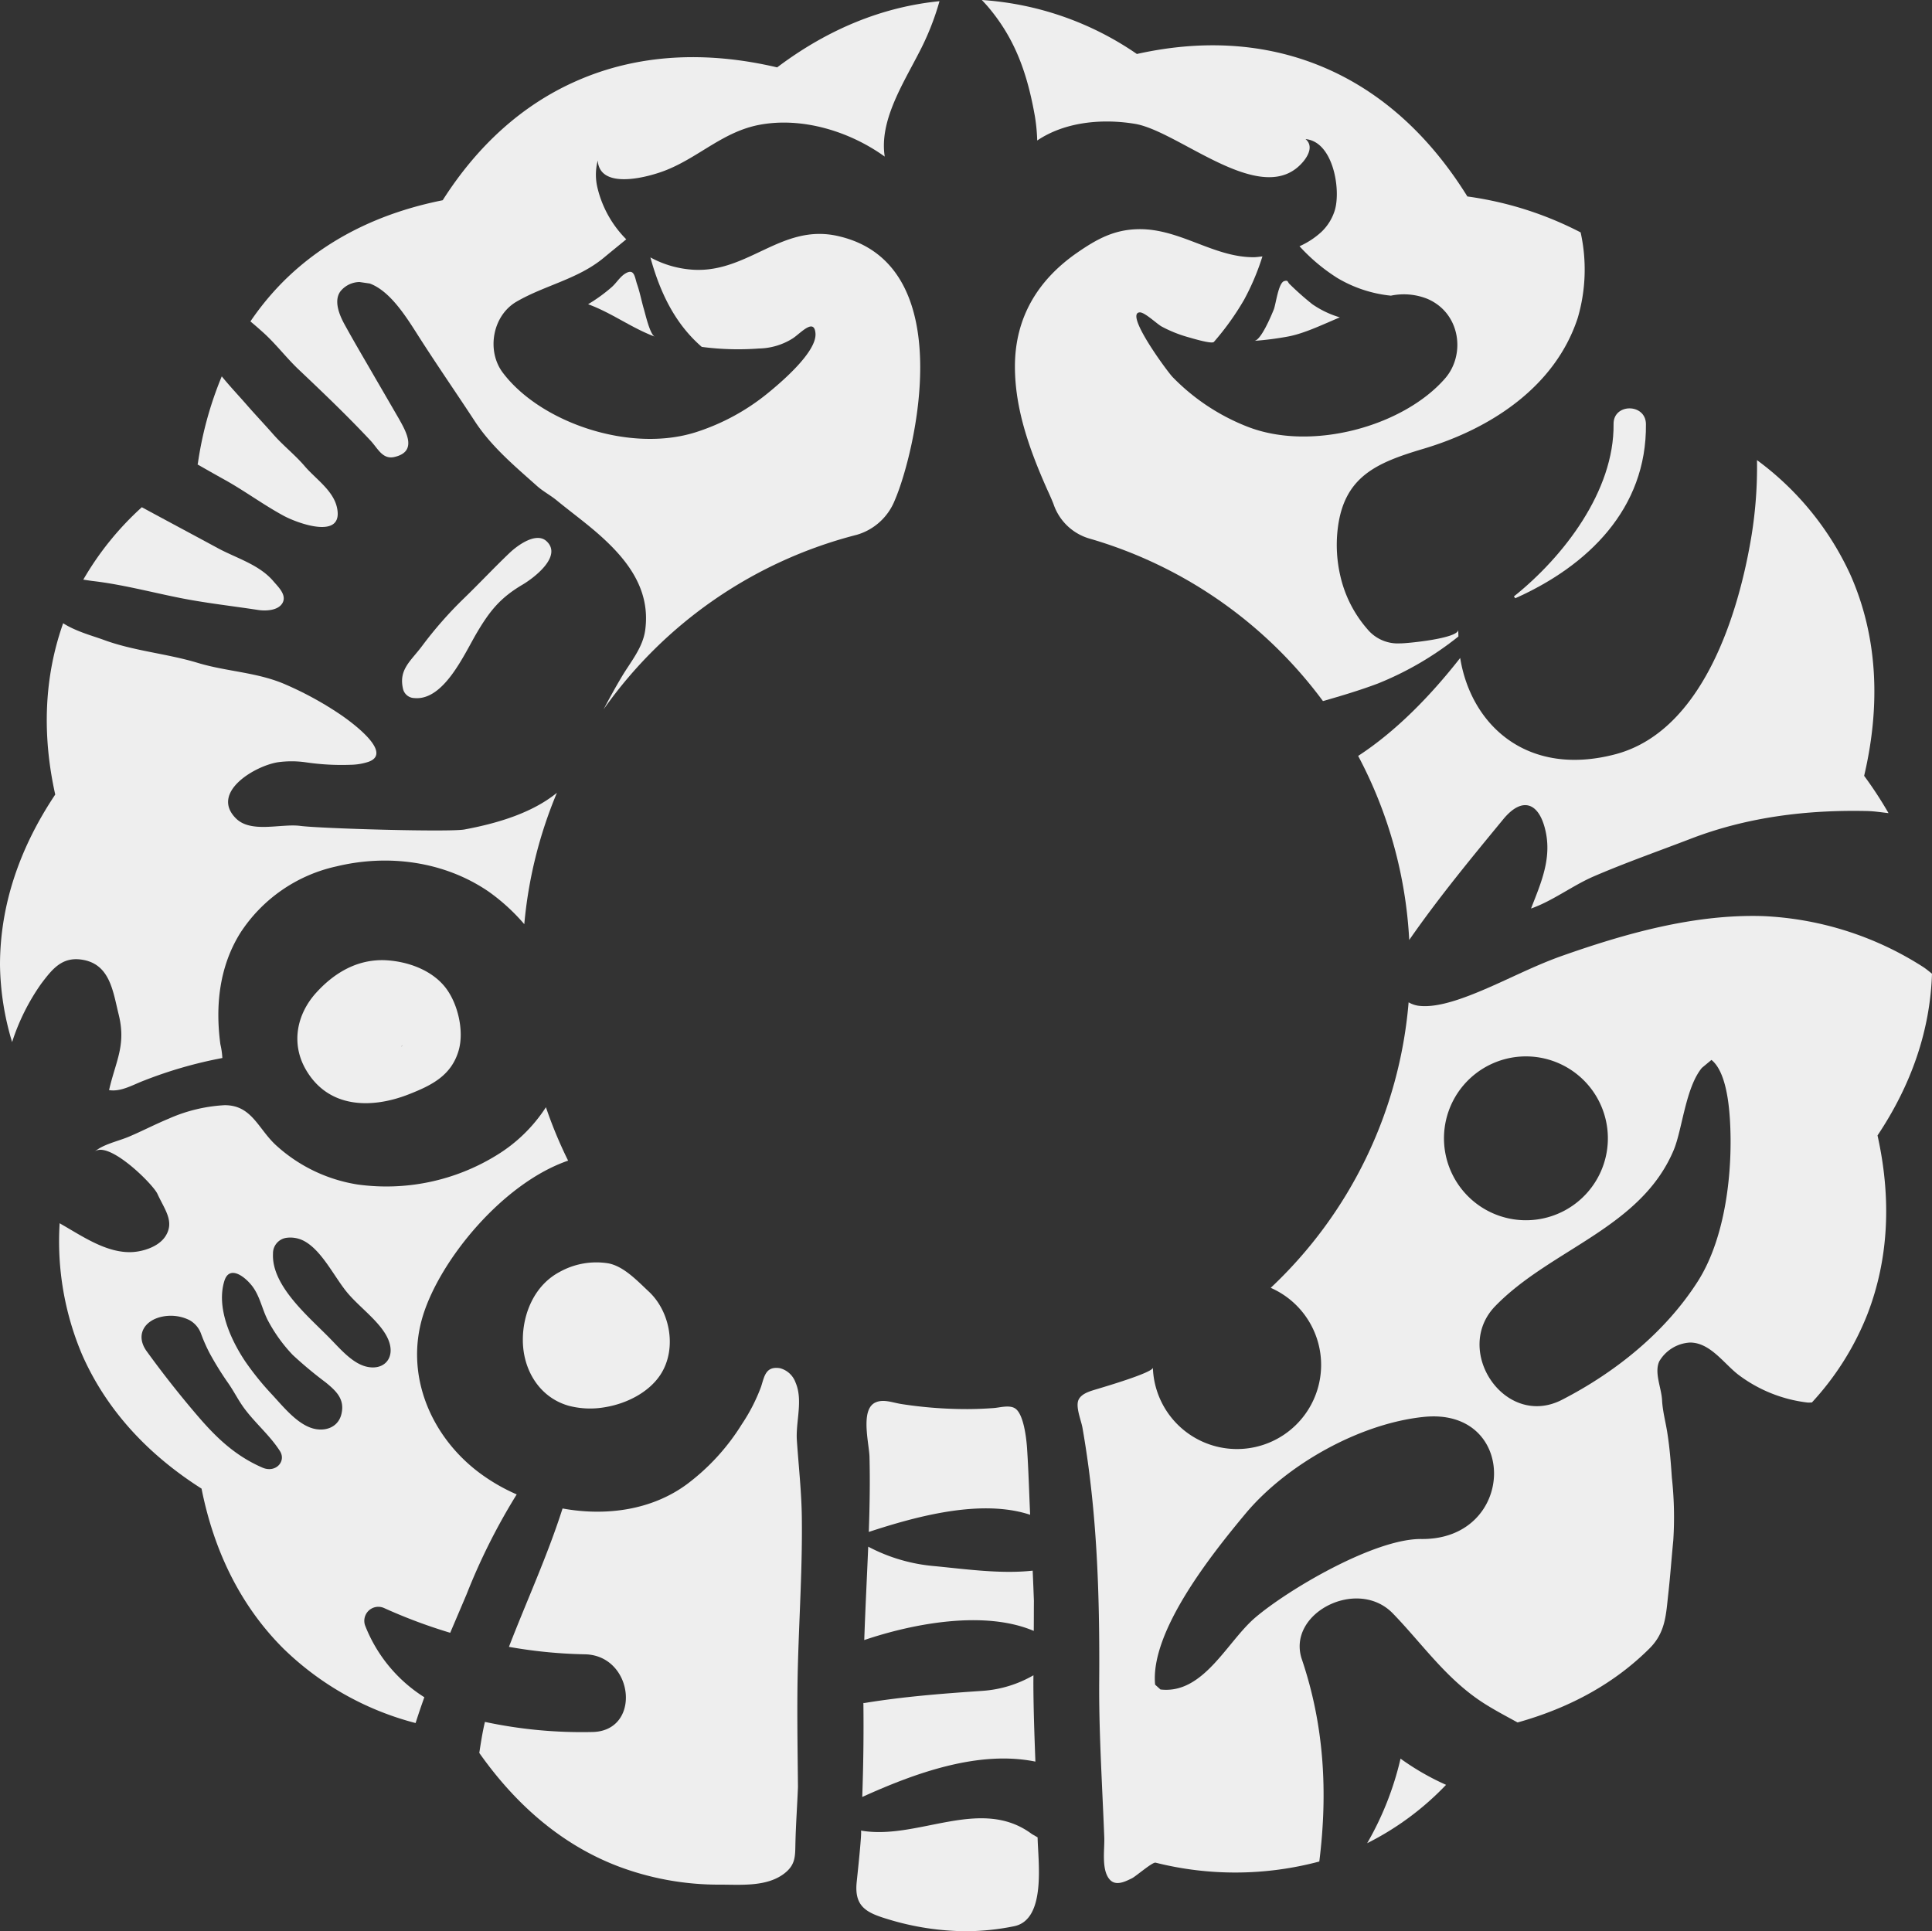 <svg id="Layer_1" data-name="Layer 1" xmlns="http://www.w3.org/2000/svg" viewBox="0 0 363.769 363.666"><rect x="0" y="0" width="363.769" height="363.666" fill="#333333" stroke="none"/><path d="M110.729,57.289c4.43,1.611,8.199,4.483,12.568,6.103-.897-.335-1.787-4.251-2.048-5.128-.461-1.558-.747-3.149-1.277-4.683-.469-1.338-.49-3.043-2.117-2.142-1.089.604-1.762,1.827-2.684,2.631a30.188,30.188,0,0,1-4.442,3.219" style="fill:#eee"/><path d="M252.27,59.759a18.064,18.064,0,0,1-5.205-2.492,55.941,55.941,0,0,1-4.189-3.712c-.485-.416-.277-.861-1.077-.62-1.11.335-1.562,4.361-1.974,5.372-.416,1.02-2.386,5.793-3.655,5.882a58.448,58.448,0,0,0,6.261-.803c3.043-.547,6.404-2.174,9.839-3.626" style="fill:#eee"/><path d="M150.971,285.6c-.069-4.834-.608-9.586-.934-14.395-.196-2.994.816-6.355.22-9.341a7.244,7.244,0,0,0-.469-1.526,4.27,4.27,0,0,0-2.933-2.696c-2.745-.432-2.937,1.619-3.569,3.524a33.724,33.724,0,0,1-3.626,7.053,41.249,41.249,0,0,1-10.288,11.246c-6.608,4.895-15.24,6.094-23.451,4.593-2.802,8.803-6.743,17.377-10.096,26.058a91.017,91.017,0,0,0,14.281,1.403c9.337.159,10.79,14.628,1.26,14.636A87.207,87.207,0,0,1,91.305,324.25c-.461,1.925-.759,3.883-1.061,5.841,6.91,9.802,15.493,17.227,25.927,21.269A53.527,53.527,0,0,0,135.56,354.893c3.924-.004,8.795.453,12.107-2.093,2.182-1.681,2.04-3.325,2.101-5.772.082-3.508.339-7.012.477-10.52-.069-7.661-.216-15.325-.012-22.949.253-9.317.865-18.634.738-27.959" style="fill:#eee"/><path d="M162.349,338.386c10.051-4.56,21.946-8.827,32.601-6.661-.183-4.981-.367-9.953-.379-14.914l.012-1.342a22.167,22.167,0,0,1-9.59,2.933c-7.477.51-14.828,1.073-22.244,2.292l-.184-.012c.073,6-.008,11.874-.216,17.704" style="fill:#eee"/><path d="M194.643,307.115c.02-1.88.012-3.769.029-5.674-.073-1.889-.147-3.777-.233-5.674-5.935.661-12.621-.286-18.438-.849a32.597,32.597,0,0,1-12.527-3.667c-.241,5.854-.547,11.715-.747,17.585,9.276-3.145,22.664-5.662,31.916-1.721" style="fill:#eee"/><path d="M195.368,345.991l-1.077-.624c-9.664-7.212-21.526,1.228-32.193-.657.257.045-.734,9.04-.812,9.884-.4,4.479,1.913,5.605,5.858,6.796a51.09,51.09,0,0,0,14.812,2.276,46.012,46.012,0,0,0,8.97-.938c6.155-1.232,4.508-12.335,4.442-16.737" style="fill:#eee"/><path d="M164.762,264.132c-1.171.583-1.558,2.023-1.607,3.679-.069,2.321.518,5.075.559,6.519.118,4.715.033,9.431-.13,14.146,8.982-2.953,21.179-6.278,30.378-3.231-.192-4.169-.302-8.346-.579-12.511-.126-1.864-.632-6.49-2.268-7.53-1.073-.681-2.868-.139-4.014-.057-1.713.127-3.431.196-5.148.196a80.194,80.194,0,0,1-12.221-.95c-1.652-.253-3.435-1.02-4.968-.261" style="fill:#eee"/><path d="M53.446,97.145c2.505,1.354,11.373,4.658,9.998-1.583-.714-3.243-4.075-5.417-6.09-7.799-1.815-2.121-4.046-3.855-5.894-5.964-1.673-1.905-3.418-3.736-5.083-5.654-1.44-1.652-3.104-3.41-4.622-5.274a67.986,67.986,0,0,0-4.516,16.509.571.571,0,0,1-.077.061c1.648.938,3.296,1.88,4.968,2.807,3.859,2.121,7.424,4.793,11.316,6.898" style="fill:#eee"/><path d="M33.583,112.537c4.944,1.004,10.023,1.558,14.991,2.321,1.46.233,3.883.135,4.658-1.387.747-1.493-.865-2.966-1.738-4.002-2.692-3.182-7.045-4.369-10.585-6.302-4.728-2.562-9.476-5.087-14.204-7.653a56.482,56.482,0,0,0-11.022,13.637c.632.094,1.256.196,1.831.265,5.438.64,10.724,2.043,16.068,3.12" style="fill:#eee"/><path d="M56.242,69.591c4.614,4.373,9.215,8.762,13.551,13.408,1.354,1.456,2.235,3.553,4.446,3.059,4.353-.979,2.35-4.593.824-7.281q-2.209-3.818-4.438-7.648c-1.93-3.353-3.904-6.673-5.764-10.063-.942-1.717-2.072-4.397-.775-6.188a4.695,4.695,0,0,1,3.606-1.77l1.93.281c4.124,1.526,7.294,6.992,9.545,10.483,3.345,5.213,6.869,10.312,10.251,15.476,3.116,4.769,7.53,8.452,11.74,12.209,1.138,1.003,2.497,1.709,3.667,2.672,2.403,1.97,4.915,3.814,7.29,5.845,5.682,4.883,10.418,10.614,9.378,18.507-.432,3.365-2.741,6.025-4.418,8.844-1.208,2.031-2.329,4.059-3.422,6.143a83.671,83.671,0,0,1,47.673-32.862,11.002,11.002,0,0,0,7.167-6.543c3.667-8.464,12.629-44.553-10.818-49.737-10.443-2.313-16.704,6.824-26.894,6.38a19.276,19.276,0,0,1-8.322-2.333c1.799,6.523,4.577,12.441,9.676,16.851a52.546,52.546,0,0,0,10.761.302,12.326,12.326,0,0,0,6.384-1.913c.897-.596,2.182-1.897,3.108-2.182.608-.183,1.06.069,1.154,1.232.29,3.488-6.437,9.219-9.121,11.393A41.285,41.285,0,0,1,131.104,81.36c-12.451,4.009-29.334-1.78-36.424-11.17-3.108-4.1-1.982-10.74,2.586-13.392,5.332-3.092,11.597-4.234,16.463-8.297,1.403-1.171,2.803-2.288,4.185-3.439a20.493,20.493,0,0,1-5.389-9.574,10.548,10.548,0,0,1,.02-5.262c.392,5.682,9.733,3.1,13.025,1.754,6.123-2.484,10.639-7.175,17.361-8.464,8.06-1.542,17.031,1.199,23.651,5.972-1.036-6.649,3.296-13.445,6.4-19.47A50.404,50.404,0,0,0,176.896.224c-10.745,1.069-21.04,5.278-30.569,12.466-13.433-3.153-26.282-2.525-37.806,2.566-10.292,4.532-18.687,12.27-25.169,22.452-11.85,2.362-22.093,7.383-30.055,15.346a51.933,51.933,0,0,0-6.147,7.473c.808.665,1.571,1.338,2.231,1.93,2.48,2.186,4.471,4.871,6.861,7.135" style="fill:#eee"/><path d="M274.932,123.899c-5.364,6.849-11.87,13.661-19.209,18.446a83.123,83.123,0,0,1,9.615,34.661c5.515-7.942,11.515-15.215,17.728-22.762,3.431-4.149,6.461-3.198,7.763,1.534,1.526,5.535-.592,10.271-2.558,15.305,4.014-1.391,7.795-4.312,11.785-6.041,5.943-2.566,12.184-4.756,18.242-7.082,10.688-4.12,21.979-5.495,33.331-5.234,1.33.037,2.635.245,3.953.392a74.708,74.708,0,0,0-4.589-7.024c3.153-13.425,2.525-26.282-2.562-37.802a55.456,55.456,0,0,0-17.614-21.648,80.719,80.719,0,0,1-1.02,14.163c-2.366,14.448-9.044,36.81-25.605,41.216-16.7,4.41-27.233-5.552-29.26-18.124" style="fill:#eee"/><path d="M194.87,21.979a34.783,34.783,0,0,1,.424,4.479c5.266-3.549,12.291-4.144,18.385-3.141,8.407,1.391,24.124,16.252,31.732,7.077.999-1.212,1.852-2.986.404-4.197,5.107.445,6.661,9.199,5.552,13.257a9.432,9.432,0,0,1-2.57,4.222,15.153,15.153,0,0,1-4.116,2.692,34.528,34.528,0,0,0,7.11,5.972,24.52,24.52,0,0,0,10.092,3.337,11.93,11.93,0,0,1,6.837.583c6.27,2.651,7.277,10.508,3.369,14.999-7.832,9.003-25.144,13.833-37.243,9.076a39.906,39.906,0,0,1-14.061-9.333c-.983-1.02-9.105-12.005-6.2-12.18.938-.057,3.247,2.178,4.136,2.664a24.578,24.578,0,0,0,5.038,2.019c.591.163,4.426,1.338,4.805.877a50.987,50.987,0,0,0,5.678-7.93,45.783,45.783,0,0,0,3.455-8.166c-.555.053-1.138.151-1.652.151-7.583.016-13.902-5.417-21.705-5.282-4.532.082-7.746,1.819-11.483,4.401-7.44,5.14-11.744,12.229-11.76,21.412-.016,7.95,2.709,15.586,5.894,22.799.343.783.865,1.856,1.371,3.153a10.129,10.129,0,0,0,6.633,6.457,83.596,83.596,0,0,1,44.1,30.643c3.467-.991,6.918-2.019,10.284-3.284a60.123,60.123,0,0,0,15.219-8.88l-.033-1.264c.037,1.648-9.815,2.594-10.989,2.562a7.412,7.412,0,0,1-6.103-2.664,22.976,22.976,0,0,1-5.079-9.921,25.824,25.824,0,0,1-.538-8.831c1.13-10.027,7.359-12.605,16.17-15.232,12.597-3.749,24.81-11.654,29.048-24.663a32.41,32.41,0,0,0,.538-16.08,65.529,65.529,0,0,0-21.326-6.767C269.01,25.28,259.481,16.628,247.749,12.079c-10.5-4.071-21.897-4.54-33.69-1.913A58.164,58.164,0,0,0,184.864,0c.469.49.918.979,1.313,1.452,5.017,5.992,7.281,12.482,8.693,20.526" style="fill:#eee"/><path d="M22.338,191.01c1.448,5.829-.542,8.754-1.803,14.265,2.248.379,4.556-1.04,6.625-1.811a81.516,81.516,0,0,1,14.706-4.23,14.661,14.661,0,0,0-.375-2.603c-.967-7.232-.204-14.538,3.696-20.857a28.975,28.975,0,0,1,18.14-12.621c9.749-2.358,20.302-.979,28.665,4.736a37.116,37.116,0,0,1,6.726,6.143,83.051,83.051,0,0,1,6.139-24.74c-4.822,3.924-11.544,5.813-17.402,6.906-2.766.522-27.033-.167-30.932-.677-3.655-.461-9.264,1.428-12.103-1.415-4.862-4.858,3.492-9.855,7.881-10.565a18.82,18.82,0,0,1,5.352.02,46.125,46.125,0,0,0,8.411.453,11.225,11.225,0,0,0,3.32-.559c4.814-1.717-3.484-7.644-5.042-8.73a63.466,63.466,0,0,0-10.467-5.78c-5.348-2.374-11.104-2.439-16.655-4.124-5.825-1.762-12.005-2.223-17.72-4.336-1.844-.685-5.246-1.583-7.608-3.125-3.582,10.108-3.998,20.996-1.493,32.262C3.692,159.653,0,170.455,0,181.721a52.13,52.13,0,0,0,2.28,14.51A40.488,40.488,0,0,1,7.767,185.23c1.995-2.627,3.806-5.018,7.461-4.544,5.466.71,6.017,5.907,7.11,10.325" style="fill:#eee"/><path d="M363.768,183.365c-.563-.465-1.118-.914-1.632-1.256a60.788,60.788,0,0,0-30.125-9.598c-12.931-.416-25.895,3.255-37.916,7.489-5.96,2.109-11.43,5.152-17.316,7.424-2.831,1.081-6.739,2.394-9.794,1.954a5.123,5.123,0,0,1-1.762-.632,83.269,83.269,0,0,1-25.964,53.764,15.843,15.843,0,1,1-22.187,15.028c.029.93-9.231,3.643-10.32,3.977-1.203.375-3.055.791-3.663,2.052-.632,1.301.481,3.912.722,5.274.857,4.887,1.505,9.811,1.978,14.746.946,9.839,1.199,19.719,1.191,29.595,0,1.207-.008,2.423-.016,3.63-.041,6.462.233,12.915.526,19.364.147,3.284.306,6.564.432,9.851.086,2.211-.592,6.094,1.032,7.914,1.15,1.289,2.937.363,4.181-.245.742-.367,3.859-3.08,4.446-2.941a61.471,61.471,0,0,0,30.826-.216c1.64-13.147.893-25.719-3.284-38.075-2.933-8.668,10.447-15.525,17.125-8.648,5.613,5.78,10.169,12.544,17.365,17.063,1.97,1.24,4.063,2.341,6.127,3.475,9.635-2.696,18.116-7.216,24.875-13.975,3.023-3.027,3.067-6.396,3.508-10.32.371-3.304.6-6.633.93-9.941a68.332,68.332,0,0,0-.265-11.874c-.184-2.729-.4-5.474-.816-8.187-.314-2.15-.914-4.214-1.028-6.392-.114-2.321-1.509-5.176-.526-7.314a7.177,7.177,0,0,1,5.78-3.537c3.781-.02,6.4,3.969,9.088,6.041a26.801,26.801,0,0,0,13.037,5.254c.29.024.547-.012.828-.008a53.2,53.2,0,0,0,10.443-16.586c4.071-10.504,4.54-21.909,1.917-33.702,6.38-9.541,9.912-19.792,10.255-30.447m-83.342,17.186a15.427,15.427,0,1,1-6.915,20.692l-.003-.006a15.416,15.416,0,0,1,6.906-20.68l.012-.006m-12.792,89.257c-8.791-.102-25.05,9.488-31.271,14.783-5.332,4.536-9.745,14.498-17.863,13.551l-1.004-.906c-.975-9.961,10.569-24.471,17.006-32.193,7.71-9.239,21.469-16.977,33.563-18.226,17.957-1.852,17.5,23.178-.432,22.99M319.648,241.33c-6.135,9.59-15.517,17.104-25.564,22.272-10.745,5.499-20.628-9.333-12.548-17.651,10.435-10.748,27.428-14.669,33.604-29.395,1.611-3.863,2.223-11.728,5.299-15.464l1.803-1.501c2.651,2.117,3.267,7.958,3.471,11.112.608,9.647-.767,22.346-6.066,30.626" style="fill:#eee"/><path d="M263.702,331.168a57.829,57.829,0,0,1-6.286,15.925A53.825,53.825,0,0,0,272.273,336.1a48.059,48.059,0,0,1-8.57-4.932" style="fill:#eee"/><path d="M113.832,265.001c4.181-.673,8.268-2.798,10.447-6.025,3.223-4.781,2.007-11.919-2.129-15.774-2.142-1.995-4.683-4.744-7.604-5.303a14.197,14.197,0,0,0-9.203,1.632c-4.72,2.509-6.963,7.877-6.898,12.976.065,5.544,3.174,10.688,8.676,12.221a15.974,15.974,0,0,0,6.71.273" style="fill:#eee"/><path d="M70.741,180.853c-4.377.355-8.134,2.7-11.193,6.07-3.72,4.096-4.793,9.664-1.925,14.555,4.25,7.265,12.344,7.338,19.343,4.593,4.259-1.673,7.975-3.496,9.37-8.179,1.126-3.769-.155-9.207-2.709-12.234-2.566-3.031-6.747-4.528-10.618-4.813a14.02,14.02,0,0,0-2.268.008m4.96,16.105a2.811,2.811,0,0,0-.204.249c.098-.127.147-.257.237-.375-.012.041-.02.082-.033.126" style="fill:#eee"/><path d="M95.986,104.08c-2.925,2.786-5.666,5.719-8.574,8.538a74.652,74.652,0,0,0-7.93,9.015c-2.154,2.888-4.512,4.467-3.565,8.216a2.238,2.238,0,0,0,2.101,1.603c5.576.526,9.394-8.297,11.789-12.335,2.435-4.108,4.397-6.559,8.615-9.043,2.076-1.232,7.502-5.307,4.508-8.138-1.962-1.86-5.531.804-6.943,2.146" style="fill:#eee"/><path d="M285.043,112.314l.261.343c13.62-6.066,24.785-16.835,24.602-32.809-.049-3.928-6.143-3.936-6.094,0,.147,12.597-9.411,24.993-18.768,32.466" style="fill:#eee"/><path d="M53.298,310.378a55.593,55.593,0,0,0,24.952,14.085c.514-1.624,1.069-3.247,1.648-4.858A27.957,27.957,0,0,1,68.742,306.086a2.64,2.64,0,0,1,3.59-3.272,99.325,99.325,0,0,0,12.437,4.654c1.036-2.443,2.072-4.858,3.08-7.241a117.226,117.226,0,0,1,9.439-18.817,35.441,35.441,0,0,1-7.012-4.059c-9.142-6.845-14.069-18.356-10.663-29.529,3.206-10.516,14.999-25.01,27.355-29.264A82.834,82.834,0,0,1,102.791,208.5a29.143,29.143,0,0,1-9.3,9.048,39.541,39.541,0,0,1-26.164,5.503,29.581,29.581,0,0,1-15.379-7.412c-3.353-3.092-4.544-7.546-9.655-7.522a29.773,29.773,0,0,0-10.561,2.554c-2.513,1.04-4.907,2.292-7.412,3.357-2.088.889-4.899,1.428-6.551,2.88,2.599-2.276,10.977,6,11.866,7.893l.241.51c1.326,2.721,2.957,4.887,1.265,7.498-1.26,1.946-4.165,2.876-6.335,2.974-4.793.192-9.374-3.047-13.351-5.299-.078-.049-.143-.09-.224-.139A54.646,54.646,0,0,0,15.484,255.15c4.548,10.3,12.274,18.695,22.464,25.169,2.354,11.85,7.391,22.089,15.35,30.059m.751-77.3a5.516,5.516,0,0,1,3.557.816c3.092,1.881,5.327,6.474,7.624,9.329,2.313,2.884,6.51,5.735,7.881,9.043,1.456,3.488-.889,5.988-4.336,5.026-2.509-.706-4.683-3.243-6.535-5.14-3.924-4.055-11.14-9.933-10.838-16.072a2.944,2.944,0,0,1,2.647-3.002m-11.801,8.126c.889-2.859,3.533-1.089,5.058.751,1.685,2.031,2.019,4.691,3.263,6.934a29.174,29.174,0,0,0,4.552,6.262,76.433,76.433,0,0,0,6.18,5.152c2.048,1.66,3.667,3.214,2.974,6.013-.608,2.472-3.063,3.333-5.417,2.655-2.917-.852-5.442-3.977-7.587-6.31a53.514,53.514,0,0,1-5.099-6.298c-2.937-4.401-5.434-10.296-3.924-15.158M27.624,254.46c-2.199-3.047-.445-5.866,2.986-6.539a7.923,7.923,0,0,1,5.005.64,4.763,4.763,0,0,1,2.235,2.586,31.111,31.111,0,0,0,1.599,3.63,58.368,58.368,0,0,0,3.447,5.576c1.13,1.595,1.913,3.243,3.072,4.817,2.052,2.798,4.879,5.148,6.743,8.085,1.232,1.942-.82,4.189-3.296,3.112-5.128-2.227-8.652-5.621-12.087-9.611-3.406-3.957-6.727-8.183-9.704-12.299" style="fill:#eee"/></svg>